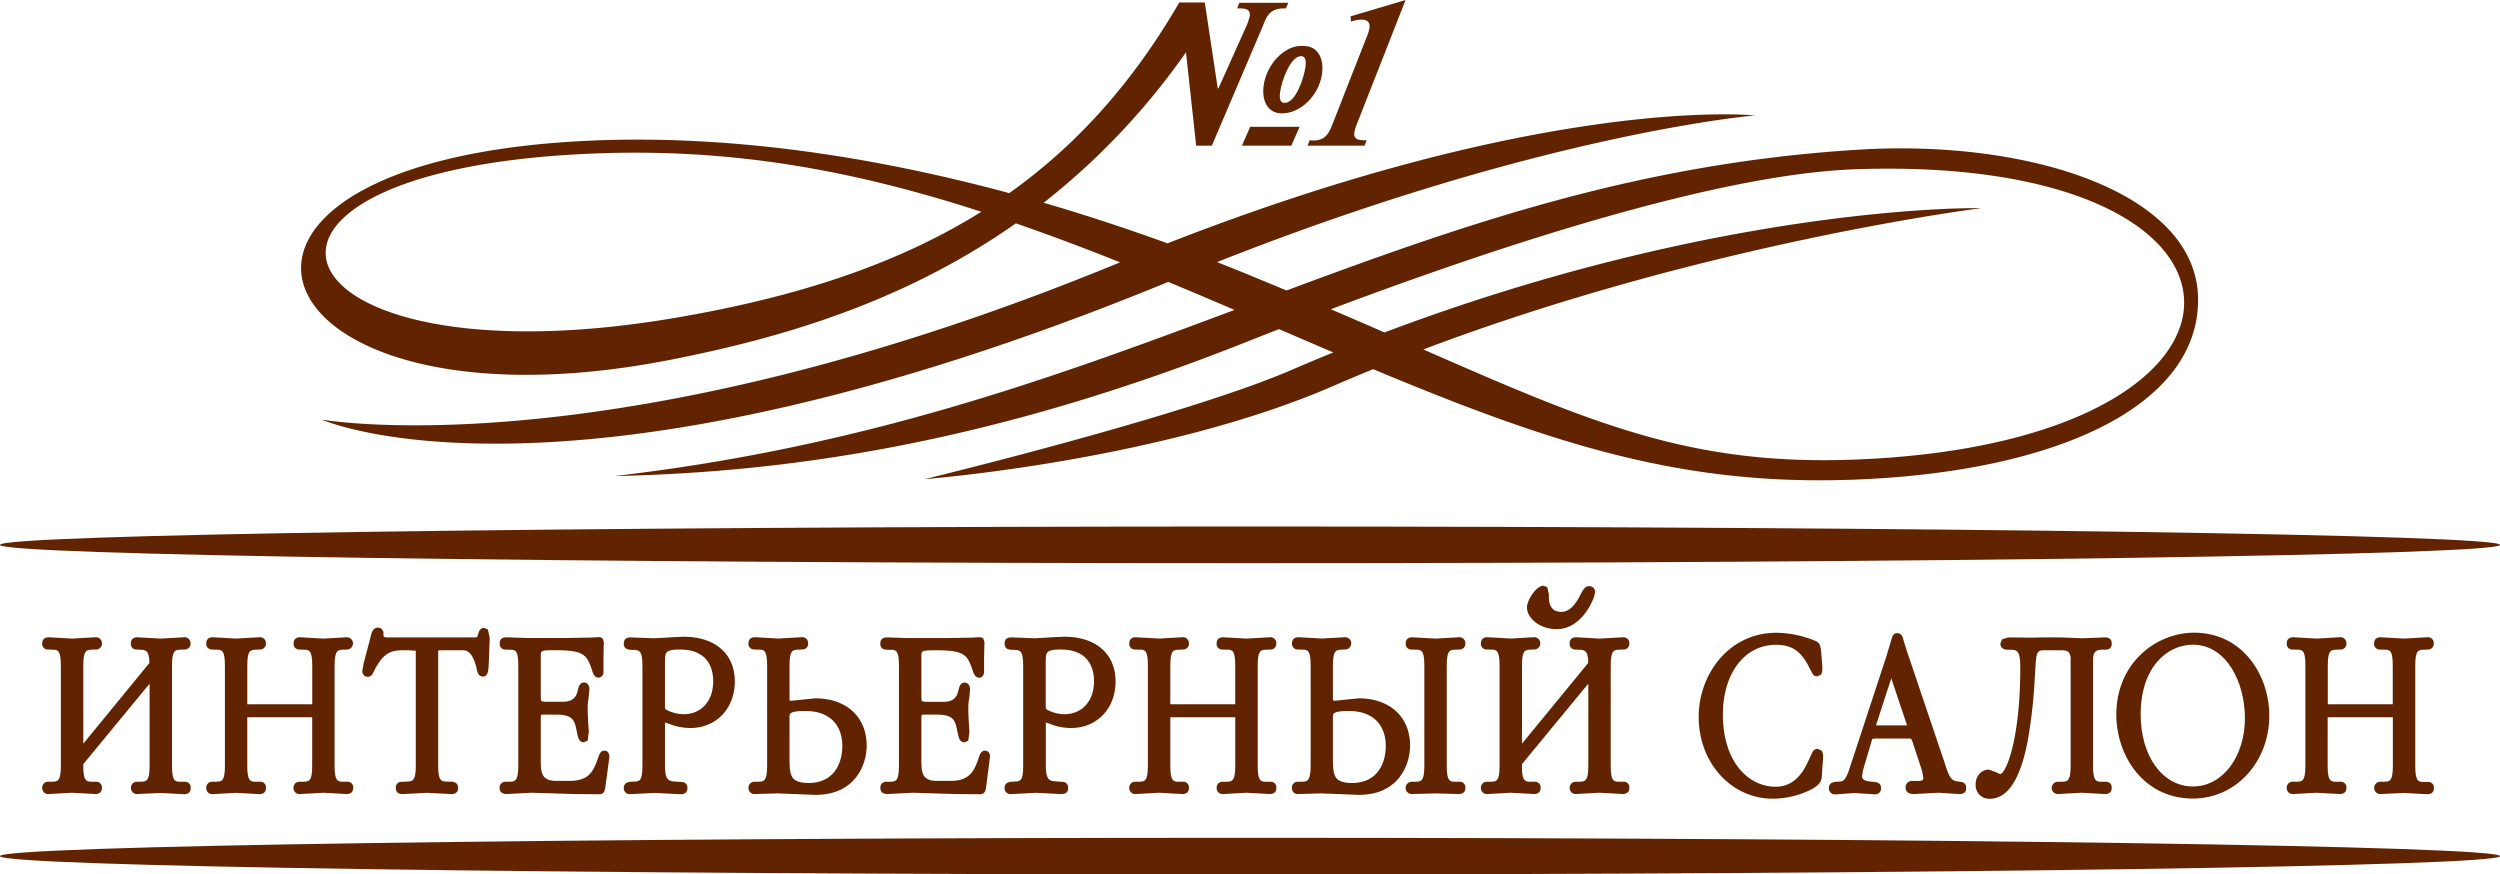 <?xml version="1.0" encoding="UTF-8"?> <svg xmlns="http://www.w3.org/2000/svg" viewBox="0 0 892.24 312.09"> <defs> <style>.cls-1{fill:#612300;}</style> </defs> <title>Ресурс 1</title> <g id="Слой_2" data-name="Слой 2"> <g id="Layer_1" data-name="Layer 1"> <path class="cls-1" d="M64.67,231.87l1.14-.05A2.08,2.08,0,0,0,68,229.59a2.1,2.1,0,0,0-2.37-2.15l-4.22.24-4.05.23-8.27-.47c-2.07,0-2.39,1.35-2.39,2.15a2,2,0,0,0,2.18,2.23l1,.06c2.06.06,3.41.12,3.43,4.75L29.74,265.4V237.85c0-5.91,1.09-5.93,3.26-6l1.15-.05a2.08,2.08,0,0,0,2.23-2.23A2.11,2.11,0,0,0,34,227.44l-8.29.47-8.26-.47c-1.54,0-2.38.76-2.38,2.15a2,2,0,0,0,2.16,2.23l1.22.05c2.17,0,3.27,0,3.27,6V273c0,5.91-1.1,5.93-3.27,6l-1.14,0a2.08,2.08,0,0,0-2.24,2.23,2.11,2.11,0,0,0,2.38,2.16l8.26-.46,8.29.46c1.52,0,2.37-.78,2.37-2.16A2,2,0,0,0,34.22,279l-1.13,0c-2,0-3.35,0-3.35-5.2V272.7c.42-.52,20.77-25.2,23.65-28.71v29c0,5.91-1.09,5.93-3.27,6L49,279a2.09,2.09,0,0,0-2.24,2.23,2.12,2.12,0,0,0,2.39,2.16L57.4,283l8.27.46c1.53,0,2.37-.78,2.37-2.16A2,2,0,0,0,65.88,279l-1.22,0c-2.17,0-3.27-.05-3.27-6V237.85C61.39,231.94,62.49,231.92,64.67,231.87Z"></path> <path class="cls-1" d="M122.72,231.87l1.13-.05a2.19,2.19,0,1,0-.13-4.38l-4.22.24-4.06.23-8.27-.47c-1.53,0-2.38.76-2.38,2.15a2,2,0,0,0,2.17,2.23l1.21.05c2.17,0,3.27,0,3.27,6v13.49H88.26c0-.75,0-13.5,0-13.5,0-5.91,1.09-5.93,3.27-6l1.14-.05a2.08,2.08,0,0,0,2.24-2.23,2.12,2.12,0,0,0-2.38-2.15l-8.26.47L76,227.44c-2.07,0-2.38,1.35-2.38,2.15a2,2,0,0,0,2.17,2.23l1.2.05c2.19,0,3.28,0,3.28,6V273c0,5.91-1.09,5.93-3.27,6l-1.14,0a2.08,2.08,0,0,0-2.24,2.23A2.11,2.11,0,0,0,76,283.42l8.28-.46,8.26.46c1.53,0,2.38-.78,2.38-2.16A2,2,0,0,0,92.73,279l-1.21,0c-2.18,0-3.27-.05-3.27-6V256h23.17c0,.75,0,17,0,17,0,5.91-1.1,5.93-3.27,6L107,279a2.09,2.09,0,0,0-2.24,2.23,2.11,2.11,0,0,0,2.38,2.16l8.27-.46,8.28.46c1.53,0,2.37-.78,2.37-2.16a2,2,0,0,0-2.17-2.23l-1.21,0c-2.17,0-3.27-.05-3.27-6V237.85C119.44,231.94,120.54,231.92,122.72,231.87Z"></path> <path class="cls-1" d="M156.48,232.08l.54,0h8.26c2.64,0,3.83,2.88,4.64,5.7l.15.66c.24,1.26.59,3,2.27,3,1.94,0,2-2.09,2.15-5.89l.29-7.71c0-.34-.66-3.16-.66-3.16l-1.38-.58c-1.42,0-1.81,1.27-2.09,2.22-.34,1.17-.34,1.17-1.51,1.17H138.29c-1.26,0-1.4-.31-1.43-.64V226a1.94,1.94,0,0,0-2-2c-1.15,0-1.94.78-2.34,2.35l-2.72,10.33-.5,2.81a2,2,0,0,0,1.89,2.08c1.34,0,1.86-1.15,2.33-2.15l.53-1.05c3.61-6.3,6.29-6.3,11.15-6.3h.56l2.63.18v0c0,.08,0,.34,0,.34V273c0,5.86-1.11,5.89-3.54,5.95l-1.43.07a2,2,0,0,0-2.15,2.23c0,1.38.84,2.16,2.37,2.16l8.81-.46,8.68.46c1.52,0,2.38-.79,2.38-2.16,0-2.21-1.86-2.26-2.87-2.28l-.54,0c-2.71-.06-3.71-.09-3.71-5.95v-40.4Z"></path> <path class="cls-1" d="M181.68,279l-1.14,0a2.09,2.09,0,0,0-2.24,2.23c0,.65.25,2.16,2.58,2.16l8.88-.46,15.19.46,8.4.07c2.15.16,2.57-.94,2.78-3.29,0,0,1-7.25,1-7.25l.35-2.86c0-1.59-.92-2.16-1.77-2.16-1.34,0-1.82,1.33-2.17,2.3-1.68,5.07-3.34,8.49-10.16,8.49h-4.89c-5.1,0-5.49-2.84-5.49-7.18V256.21c0-.23.08-1.08.08-1.08l.46-.09h4.75c6.06,0,6.7,1.82,7.48,5.62,0,0,.2.93.2.93.34,1.64.69,3.32,2.42,3.32l1.34-.59.42-3.2c-.67-8.87-.35-10.57-.07-12.08l.28-3c0-1.7-1-2.46-1.9-2.46-1.64,0-2,1.84-2.21,2.62-.4,1.69-1,4.25-5.32,4.25h-6.64l-1.16-.24-.13-1.05v-15c0-2,0-2.1,5.29-2.1,10.2,0,11.19,1.65,13.07,7.36.25.78.78,2.44,2.31,2.44a1.94,1.94,0,0,0,1.71-2.15v-4.54l.06-3.62.07-2.41-.44-1.28c-.58-.57-1.34-.51-3.89-.32l-9,.15H187.72l-7-.24c-1.54,0-2.38.76-2.38,2.15a2,2,0,0,0,2.17,2.23l1.21.05c2.24,0,3.26,0,3.26,6V273C184.94,278.92,183.85,278.94,181.68,279Z"></path> <path class="cls-1" d="M237.32,257.85c.45.16,1.35.44,1.35.44a20.6,20.6,0,0,0,7.78,1.53c9.15,0,15.8-7,15.8-16.57,0-9.9-7-16-18.3-16l-4,.16-1.78.13-4.81.25-8.35-.31c-1.51,0-2.38.79-2.38,2.15,0,2.19,1.69,2.25,2.8,2.29,2.88.08,3.85.1,3.85,6V273c0,5.87-.95,5.89-3.26,5.95-1.41.05-3.39.13-3.39,2.3a2.11,2.11,0,0,0,2.38,2.16L234,283l8.95.46c2.07,0,2.39-1.36,2.39-2.16a2,2,0,0,0-2.05-2.21c-.12,0-1.67-.12-1.67-.12-3-.16-4.29-.22-4.29-5.92V258.2Zm0-20.4c0-2,0-3.66.41-4.34.73-1.29,3.36-1.29,4.93-1.29,10.34,0,11.88,7.11,11.88,11.35,0,7-4.24,11.73-10.57,11.73a13.6,13.6,0,0,1-6.16-1.59c-.37-.21-.49-.29-.49-1.5Z"></path> <path class="cls-1" d="M270.51,279l-1.14,0a2.09,2.09,0,0,0-2.24,2.23,2.11,2.11,0,0,0,2.38,2.16l7.93-.23,13.56.53c14.46,0,18.31-11.05,18.31-17.57,0-10.25-7.22-16.89-18.38-16.89l-7.88.8c-1,.14-1.19,0-1.19,0a2.9,2.9,0,0,1-.08-.9V237.85c0-5.91,1.1-5.93,3.27-6l1.14-.05a2.09,2.09,0,0,0,2.24-2.23,2.11,2.11,0,0,0-2.38-2.15l-4.22.24-4.05.23-8.27-.47c-2.06,0-2.38,1.35-2.38,2.15a2,2,0,0,0,2.16,2.23l1.21.05c2.18,0,3.28,0,3.28,6V273C273.78,278.92,272.68,278.94,270.51,279Zm11.27-23.32c0-.91,0-1.93,5.76-1.93,8.19,0,13.08,4.67,13.08,12.49,0,6.39-3.15,13.2-12,13.2-2.67,0-4.44-.5-5.42-1.52-1.42-1.49-1.42-4.38-1.42-8Z"></path> <path class="cls-1" d="M317.57,279l-1.15,0a2.08,2.08,0,0,0-2.23,2.23c0,.65.25,2.16,2.58,2.16l8.88-.46,15.19.46,8.4.07c2.16.16,2.57-.94,2.79-3.29,0,0,.94-7.25.94-7.25l.35-2.86c0-1.59-.91-2.16-1.77-2.16-1.35,0-1.83,1.34-2.17,2.31-1.67,5.06-3.33,8.48-10.17,8.48h-4.87c-5.12,0-5.5-2.84-5.5-7.18V256.21c0-.23.08-1.08.08-1.08l.46-.09h4.75c6.07,0,6.71,1.82,7.48,5.62,0,0,.21,1,.21,1,.34,1.61.68,3.28,2.41,3.28l1.34-.58.43-3.21c-.68-8.87-.36-10.57-.07-12.08l.28-3c0-1.7-1-2.46-1.92-2.46-1.63,0-2,1.84-2.2,2.63-.4,1.67-1,4.24-5.32,4.24h-6.64l-1.16-.24-.13-1.05v-15c0-1.93,0-2.1,5.29-2.1,10.2,0,11.19,1.65,13.07,7.36.25.78.79,2.44,2.32,2.44,1.1,0,1.7-1.11,1.7-2.15v-4.53l.06-3.63.08-2.41-.44-1.28c-.59-.57-1.35-.51-3.9-.32l-8.95.15H323.61l-7.05-.24c-1.53,0-2.37.76-2.37,2.15a2,2,0,0,0,2.16,2.23l1.22.05c2.24,0,3.26,0,3.26,6V273C320.83,278.92,319.74,278.94,317.57,279Z"></path> <path class="cls-1" d="M373.21,257.85l1.36.44a20.45,20.45,0,0,0,7.78,1.53c9.15,0,15.79-7,15.79-16.57,0-9.9-7-16-18.31-16l-4,.16-1.77.13-4.81.25-8.35-.31c-1.5,0-2.37.79-2.37,2.15,0,2.19,1.68,2.25,2.79,2.29,2.87.08,3.85.1,3.85,6V273c0,5.87-1,5.89-3.26,5.95-1.41.05-3.38.13-3.38,2.3a2.1,2.1,0,0,0,2.37,2.16l9-.46,8.95.46c1.53,0,2.37-.78,2.37-2.16a2,2,0,0,0-2-2.21c-.12,0-1.67-.12-1.67-.12-3-.16-4.3-.23-4.3-5.92V258.2S373.19,258,373.21,257.85Zm0-20.4c0-2,0-3.66.42-4.34.73-1.29,3.38-1.29,4.95-1.29,10.32,0,11.87,7.11,11.87,11.35,0,7-4.26,11.73-10.59,11.73a13.55,13.55,0,0,1-6.14-1.59c-.39-.22-.51-.29-.51-1.5Z"></path> <path class="cls-1" d="M452.14,231.87l1.14-.05a2.08,2.08,0,0,0,2.23-2.23,2.11,2.11,0,0,0-2.37-2.15l-4.22.24-4.05.23-8.28-.47c-1.53,0-2.38.76-2.38,2.15a2,2,0,0,0,2.17,2.23l1.21.05c2.25,0,3.26,0,3.26,6v13.49H417.68c0-.74,0-13.5,0-13.5,0-5.91,1.09-5.93,3.27-6l1.15-.05a2.07,2.07,0,0,0,2.22-2.23,2.1,2.1,0,0,0-2.37-2.15l-8.26.47-8.28-.47c-2.06,0-2.37,1.35-2.37,2.15a2,2,0,0,0,2.15,2.23l1.22.05c2.24,0,3.26,0,3.26,6V273c0,5.91-1.08,5.93-3.26,6l-1.14,0a2.08,2.08,0,0,0-2.23,2.23,2.1,2.1,0,0,0,2.37,2.16l8.28-.46,8.26.46c1.53,0,2.37-.78,2.37-2.16a2,2,0,0,0-2.16-2.23l-1.21,0c-2.18,0-3.27-.05-3.27-6V256h23.18v17c0,5.91-1.08,5.93-3.26,6l-1.14,0a2.09,2.09,0,0,0-2.24,2.23,2.11,2.11,0,0,0,2.38,2.16l8.28-.46,8.27.46c1.53,0,2.37-.78,2.37-2.16a2,2,0,0,0-2.17-2.23l-1.21,0c-2.18,0-3.27-.05-3.27-6V237.85C448.86,231.94,450,231.92,452.14,231.87Z"></path> <path class="cls-1" d="M464.45,279l-1.14,0a2.08,2.08,0,0,0-2.24,2.23,2.11,2.11,0,0,0,2.38,2.16l7.93-.23,13.56.53c14.45,0,18.31-11.05,18.31-17.57,0-10.25-7.21-16.89-18.38-16.89l-7.87.8c-1,.14-1.2-.06-1.2-.06a2.42,2.42,0,0,1-.09-.88V237.85c0-5.91,1.1-5.93,3.28-6l1.14-.05a2.19,2.19,0,1,0-.13-4.38l-4.22.24-4,.23-8.28-.47c-2.07,0-2.38,1.35-2.38,2.15a2,2,0,0,0,2.17,2.23l1.21.05c2.18,0,3.27,0,3.27,6V273C467.72,278.92,466.63,278.94,464.45,279Zm11.26-23.32c0-.91,0-1.93,5.78-1.93,8.19,0,13.08,4.67,13.08,12.49,0,6.39-3.15,13.2-12,13.2-2.68,0-4.45-.5-5.43-1.53-1.43-1.49-1.43-4.39-1.43-8.05Z"></path> <path class="cls-1" d="M519.61,231.87l1.14-.05a2.09,2.09,0,0,0,2.24-2.23,2.11,2.11,0,0,0-2.38-2.15l-4.21.24-4.07.23-8.27-.47c-1.53,0-2.37.76-2.37,2.15a2,2,0,0,0,2.17,2.23l1.2.05c2.19,0,3.28,0,3.28,6V273c0,5.91-1.09,5.93-3.28,6l-1.14,0a2.2,2.2,0,1,0,.14,4.39l8.27-.23,8.28.23c2.07,0,2.38-1.36,2.38-2.16a2,2,0,0,0-2.17-2.23l-1.21,0c-2.18,0-3.27-.05-3.27-6V237.85C516.34,231.94,517.43,231.92,519.61,231.87Z"></path> <path class="cls-1" d="M578.13,231.87l1.14-.05a2.08,2.08,0,0,0,2.24-2.23,2.11,2.11,0,0,0-2.38-2.15l-4.21.24-4.06.23-8.27-.47c-2.07,0-2.39,1.35-2.39,2.15a2,2,0,0,0,2.18,2.23l1,.06c2.06.06,3.43.12,3.43,4.75L543.19,265.4V237.85c0-5.91,1.1-5.93,3.28-6l1.14-.05a2.19,2.19,0,1,0-.15-4.38l-8.27.47-8.27-.47c-1.53,0-2.38.76-2.38,2.15a2,2,0,0,0,2.17,2.23l1.21.05c2.17,0,3.27,0,3.27,6V273c0,5.91-1.09,5.93-3.27,6l-1.14,0a2.08,2.08,0,0,0-2.24,2.23,2.11,2.11,0,0,0,2.38,2.16l8.27-.46,8.27.46c1.54,0,2.38-.78,2.38-2.16a2,2,0,0,0-2.16-2.23l-1.14,0c-2,0-3.35,0-3.35-5.2V272.7c.44-.52,20.78-25.2,23.67-28.71v29c0,5.91-1.09,5.93-3.27,6l-1.14,0a2.2,2.2,0,1,0,.14,4.39l8.27-.46,8.27.46c1.51,0,2.38-.79,2.38-2.16a2,2,0,0,0-2.17-2.23l-1.22,0c-2.24,0-3.26-.05-3.26-6V237.85C574.86,231.94,576,231.92,578.13,231.87Z"></path> <path class="cls-1" d="M568.89,213.13s.41-1.85.41-1.85a2.09,2.09,0,0,0-2.25-2.08c-1.38,0-2.1,1.35-3,3.07l-.78,1.43c-1.79,3.11-3.8,4.67-6,4.67-2.73,0-4.18-1.46-4.48-4.49l0-1.72-.56-2.57-1.37-.54c-2.65,0-5.89,5.21-5.89,7.78,0,3.65,4.36,7.71,10.63,7.71C561.13,224.54,566,220.38,568.89,213.13Z"></path> <path class="cls-1" d="M633.79,230.13c5.58,0,8.86,2.14,11.69,7.65,0,0,.87,1.66.87,1.66.53,1.09.94,1.95,2.15,1.95l1.33-.56c.64-.72.61-1.84.5-3.6l-.28-3.48c-.26-3.57-.56-4.28-2.12-5a37.4,37.4,0,0,0-13.87-2.92c-17.41,0-27.81,15.25-27.81,30,0,16.39,11.62,29.22,26.45,29.22a30.6,30.6,0,0,0,14.12-3.5c3-1.69,3.35-3.28,3.42-4.92l.16-2.93.12-1.35c.17-1.83.34-3.55-.48-4.5l-1.34-.6a2.17,2.17,0,0,0-2,1.52l-.7,1.51c-1.25,2.75-2.8,6.19-5.9,8.49a10.59,10.59,0,0,1-6.5,2c-9,0-18.71-8.11-18.71-25.91C614.94,240.28,622.69,230.13,633.79,230.13Z"></path> <path class="cls-1" d="M654.67,283.41h0Z"></path> <path class="cls-1" d="M684,278.72h-1.55A2.22,2.22,0,0,0,680.1,281c0,2.39,2.31,2.39,3.19,2.39l8.53-.46,7.33.46c.7,0,2.58,0,2.58-2.08s-1.49-2.23-2.38-2.33c-2.23-.24-3.26-.52-4.59-4.55l-14.18-42-1.25-4c-.25-1-.62-2.47-2.22-2.47-1.43,0-1.81,1.33-2,2l-.24.85-1.69,5.63-13.1,39.88c-1.53,4.57-2.42,4.6-3.9,4.65-2.24.08-3.47.5-3.47,2.39a2.12,2.12,0,0,0,2,2.14s.75,0,.75,0c.27,0,2.37-.2,2.37-.2l4.13-.27,7,.46c1.53,0,2.38-.78,2.38-2.16,0-2-1.59-2.18-2.63-2.3-3.84-.18-4.15-1.1-4.15-2.1l.35-2.09,3.3-11.15s1.1-.1,1.1-.1h12.12c.58,0,.75,0,1.14,1.18l3.4,10.33s.49,2.54.49,2.54l-.25.74C686,278.5,685.43,278.82,684,278.72ZM669.63,258.9c0-.14,0-.31,0-.31S674.34,244,675,242.11c.61,1.83,5.46,16.28,5.46,16.28l.12.51Z"></path> <path class="cls-1" d="M750.66,231.86l.82,0a2,2,0,0,0,2.18-2.23c0-.8-.31-2.15-2.38-2.15l-4.18.16-4.09.15-7.59-.31h-6.1l-4.29.09-8.27-.09-2.25.7-.59,1.45a2.15,2.15,0,0,0,2.17,2.23l1.28.05c2.29,0,3.66,0,3.66,6.21,0,26.43-5.25,38.17-7.24,38.17l-.94-.5c-.1-.07-3-1.11-3-1.11-2.29,0-4.75,1.69-4.75,5.39a4.8,4.8,0,0,0,5,5c6.48,0,11-7,13.61-20.85a173.55,173.55,0,0,0,2.39-20.56l.22-3.59c.46-8,.53-8,4-8h4.28c1.7,0,3,0,3.7.69a4.13,4.13,0,0,1,.7,2.8V273c0,5.91-1.11,5.93-3.31,6l-1.15,0a2.2,2.2,0,1,0,.11,4.39l8.28-.46,8.34.46c2.07,0,2.38-1.36,2.38-2.16a2,2,0,0,0-2.17-2.23l-1.21,0c-2.18,0-3.27-.05-3.27-6V235.54C747,232,748.62,231.91,750.66,231.86Z"></path> <path class="cls-1" d="M755.3,255c0,14.54,9.58,30,27.34,30,15.28,0,27.26-13,27.26-29.6,0-14.35-9.42-29.6-26.87-29.6C769.4,225.83,755.3,236.76,755.3,255Zm45.9,1.24c0,13.94-8,24.45-18.56,24.45-10.81,0-18.65-10.8-18.65-25.69,0-17.11,9.66-24.91,18.65-24.91C794.69,230.13,801.2,243.6,801.2,256.28Z"></path> <path class="cls-1" d="M865.23,231.87l1.14-.05a2.08,2.08,0,0,0,2.24-2.23,2.11,2.11,0,0,0-2.39-2.15l-4.2.24-4.06.23-8.28-.47c-2.06,0-2.37,1.35-2.37,2.15a2,2,0,0,0,2.16,2.23l1.22.05c2.24,0,3.27,0,3.27,6v13.49H830.78c0-.75,0-13.5,0-13.5,0-5.91,1.1-5.93,3.27-6l1.15-.05a2.08,2.08,0,0,0,2.23-2.23,2.11,2.11,0,0,0-2.38-2.15l-8.27.47-8.27-.47c-2.07,0-2.38,1.35-2.38,2.15a2,2,0,0,0,2.16,2.23l1.22.05c2.25,0,3.27,0,3.27,6V273c0,5.91-1.09,5.93-3.27,6l-1.15,0a2.08,2.08,0,0,0-2.23,2.23,2.11,2.11,0,0,0,2.38,2.16l8.27-.46,8.27.46c2.08,0,2.38-1.36,2.38-2.16a2,2,0,0,0-2.17-2.23L834,279c-2.17,0-3.27-.05-3.27-6V256H854c0,.76,0,17,0,17,0,5.91-1.09,5.93-3.27,6l-1.15,0a2.2,2.2,0,1,0,.14,4.39L858,283l8.26.46c1.54,0,2.39-.78,2.39-2.16a2,2,0,0,0-2.16-2.23l-1.22,0c-2.19,0-3.27-.05-3.27-6V237.85C862,231.94,863.06,231.92,865.23,231.87Z"></path> <path class="cls-1" d="M239.25,128.41c39-7.64,82.9-20.3,123.31-48.7,12.12,4.2,24.46,8.83,37.2,13.92-181.2,74.68-284.95,56.12-284.95,56.12s87.44,39,302.14-49.14c7.69,3.19,15.6,6.55,23.64,10-64.6,24.2-132.38,49-221.26,59.29C282.74,168.56,355,157.74,444.94,122q5.6-2.22,11.54-4.54c6.68,2.88,13.12,5.66,19.4,8.33-5,2-10,4.13-15.15,6.33C422.45,148.64,330,171,330,171s84.62-6.53,146.15-33.39c4.62-2,9.26-3.95,13.9-5.86,64.84,27.09,110.48,41.56,170.7,39.47,72.15-2.53,123.54-25.81,123.74-64S724.69,49.59,663.07,53.43C584.9,58.27,522.74,80,459.15,103.67c-4.79-2-9.69-4-14.79-6.13-3.32-1.36-6.66-2.66-10-4C550.62,47.51,626.31,41.2,626.31,41.2s-73.13-7.73-209.64,45.65q-22-8-44.19-14.49a252,252,0,0,0,50.79-53.69L426.91,52h5.59L450.73,9.21C452.05,5.84,453.19,3,458.21,3h.72l.84-2H442.32l-.76,2h.73c2.14,0,4.08.22,3.72,2.77a18.44,18.44,0,0,1-1.16,3.49l-10,22.3h-.24L430,1h-.3a1,1,0,0,0,.09-.13h-8.9C404.09,29.86,384,52,360.19,68.93c-49.66-13.42-99.34-20.5-146-18.87C50.07,55.82,88.52,158,239.25,128.41Zm422.9-68c156.5-5.47,156.9,98.12-1.32,103.65-57.75,2-92.67-13-152.86-39.34,100.91-38.18,199.2-50.44,199.2-50.44s-90.44-1.89-213.07,44.37q-9.15-4-19.14-8.28C536.15,87.31,613.53,62.12,662.15,60.41ZM213.68,54.73C262.26,53,305,60.92,350.23,75.58c-30.49,19.06-66.79,30.7-110.07,38C95.57,137.89,65.79,59.93,213.68,54.73Z"></path> <path class="cls-1" d="M446.11,201c246.39,0,446.13-2.94,446.13-6.54s-199.74-6.55-446.13-6.55S0,190.82,0,194.46,199.74,201,446.11,201Z"></path> <path class="cls-1" d="M446.11,299C199.74,299,0,301.91,0,305.55s199.74,6.54,446.11,6.54,446.13-2.94,446.13-6.54S692.5,299,446.11,299Z"></path> <path class="cls-1" d="M451,30.46c-.72,5.1,1.09,10,6.55,10,6.54,0,13.16-6.26,14.29-14.16.69-4.83-1.11-9.91-6.64-9.91C458.59,15.88,452.08,22.83,451,30.46Zm5.87,2.33c.6-4.27,3.82-12.75,7.44-12.75,2,0,1.8,2.48,1.6,3.91-.57,4-3.51,12.76-7.39,12.76C458,36.71,456.29,36.78,456.86,32.79Z"></path> <polygon class="cls-1" points="443.23 52 460.86 52 463.82 45.26 446.19 45.26 443.23 52"></polygon> <path class="cls-1" d="M467.42,50.06,466.65,52H487l.75-1.94H487c-3.32,0-3.86-1.08-3.64-2.81a17.49,17.49,0,0,1,1.11-3.51L501.65,0,482,5.84l.16,1.87A11.46,11.46,0,0,1,486,7c.66,0,3.15.13,2.77,2.9a13.56,13.56,0,0,1-.86,2.94l-12.16,31c-1.33,3.44-2.51,6.32-7.1,6.32Z"></path> </g> </g> </svg> 